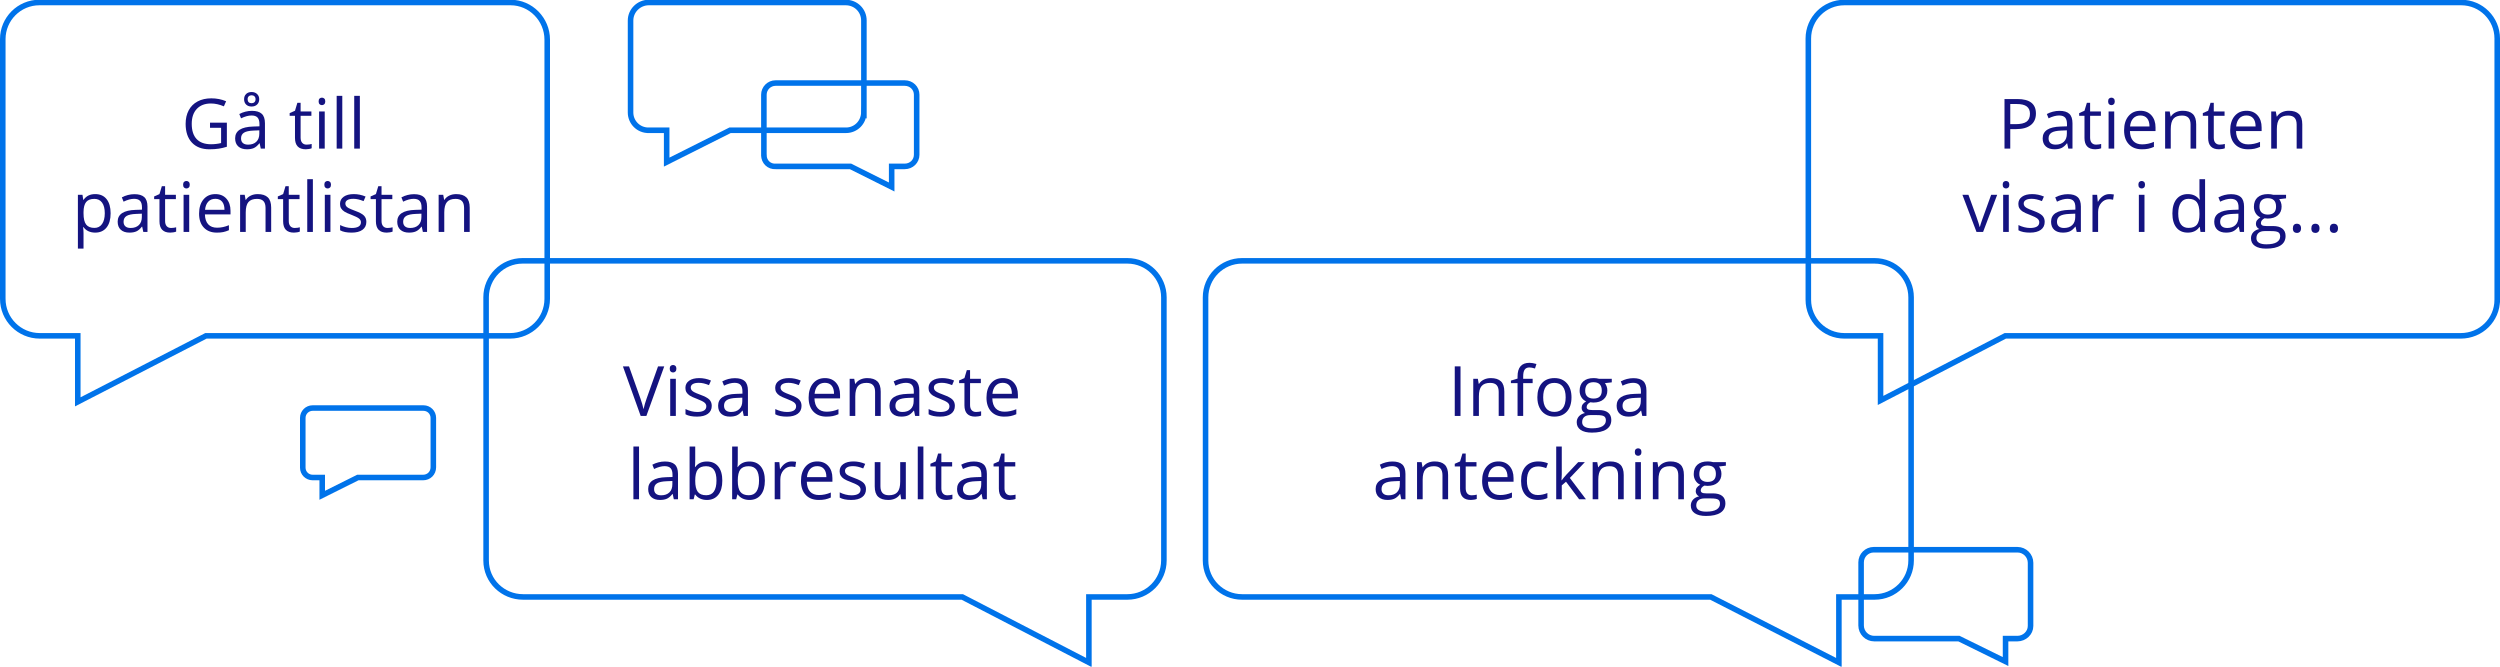 <?xml version="1.0" encoding="UTF-8"?>
<svg xmlns="http://www.w3.org/2000/svg" width="900" height="240" viewBox="0 0 900 240">
  <g isolation="isolate">
    <g id="a">
      <path d="M197,107.585c0,7.416-6.084,13.315-13.351,13.315H74.137l-46.137,23.764v-23.764H14.315c-7.354,0-13.315-5.962-13.315-13.315V14.083h0C1,6.815,6.913,.9,14.179,.9H183.821c7.265,0,13.179,6.084,13.179,13.352V107.585q0,.113,0,0Z" fill="none" mix-blend-mode="multiply" stroke="#0073ea" stroke-width="2"/>
      <path d="M175,201.754V107.008c0-7.226,5.89-13.108,13.126-13.108h217.728c7.26,0,13.146,5.886,13.146,13.146v94.708c0,7.26-5.886,13.146-13.146,13.146h-13.854v23.596l-45.587-23.596H188.289c-7.233,0-13.289-5.73-13.289-13.146,0,.169,0,0,0,0Z" fill="none" mix-blend-mode="multiply" stroke="#0073ea" stroke-width="2"/>
      <path d="M434,201.754V107.046c0-7.26,5.886-13.146,13.146-13.146h227.708c7.26,0,13.146,5.886,13.146,13.146v94.708c0,7.26-5.886,13.146-13.146,13.146h-12.854v23.596l-46.107-23.596h-168.747c-7.26,0-13.146-5.886-13.146-13.146Z" fill="none" mix-blend-mode="multiply" stroke="#0073ea" stroke-width="2"/>
      <path d="M898.999,107.922s0,.169,0,0c0,7.248-5.886,12.978-13.118,12.978h-163.977l-44.905,23.258v-23.258h-13.022c-7.168,0-12.978-5.811-12.978-12.978V13.878c0-7.168,5.811-12.978,12.978-12.978h222.045c7.168,0,12.978,5.811,12.978,12.978V107.922h-.001Z" fill="none" stroke="#0073ea" stroke-width="2"/>
      <path d="M311,40.327V7.374c0-3.578-2.856-6.474-6.552-6.474h-70.896c-3.528,0-6.552,2.896-6.552,6.474h0V40.495c0,3.537,2.867,6.404,6.404,6.404,0,0-.505,0-.335,0h6.931v11.461l22.821-11.461h41.755c3.55,0,6.424-2.865,6.424-6.573h0Z" fill="none" stroke="#0073ea" stroke-width="2"/>
      <path d="M275,55.855v-21.742c0-2.327,1.886-4.213,4.213-4.213h46.49c2.406,0,4.297,1.844,4.297,4.19h0v21.62c0,2.346-1.891,4.19-4.297,4.19h-4.703v7.416l-14.822-7.416h-26.919c-2.385,.169-4.259-1.685-4.259-4.045Z" fill="none" stroke="#0073ea" stroke-width="2"/>
      <path d="M670,225.181v-22.73c0-2.513,2.037-4.551,4.551-4.551h51.73c2.595,0,4.719,2.124,4.719,4.719v22.734c0,2.526-2.203,4.547-4.744,4.547h-4.256v8.258l-16.774-8.258h-30.507c-2.595,0-4.719-2.124-4.719-4.719Z" fill="none" stroke="#0073ea" stroke-width="2"/>
      <path d="M156,168.192v-17.753c0-1.955-1.585-3.539-3.539-3.539h-39.921c-1.947,0-3.539,1.593-3.539,3.539v17.921c0,1.955,1.585,3.539,3.539,3.539h3.461v6.404l12.833-6.404h23.5c2,0,3.667-1.517,3.667-3.708,0,.169,0,0,0,0h0Z" fill="none" stroke="#0073ea" stroke-width="2"/>
      <g id="SE_text" data-name="SE text">
        <g>
          <path d="M75.605,44.149h6.067v8.679c-.944,.301-1.904,.529-2.881,.684s-2.108,.232-3.394,.232c-2.702,0-4.806-.804-6.311-2.411-1.506-1.607-2.258-3.859-2.258-6.756,0-1.855,.373-3.481,1.117-4.876,.745-1.396,1.817-2.462,3.217-3.198,1.399-.737,3.04-1.105,4.919-1.105,1.904,0,3.678,.35,5.322,1.05l-.806,1.831c-1.611-.684-3.162-1.025-4.651-1.025-2.173,0-3.87,.647-5.09,1.941s-1.831,3.088-1.831,5.383c0,2.409,.588,4.236,1.764,5.481,1.176,1.245,2.903,1.868,5.182,1.868,1.237,0,2.445-.142,3.625-.427v-5.493h-3.992v-1.855Z" fill="#141380"/>
          <path d="M93.879,53.5l-.403-1.904h-.098c-.667,.838-1.333,1.406-1.996,1.703-.664,.297-1.492,.445-2.484,.445-1.327,0-2.366-.342-3.119-1.025-.752-.684-1.129-1.656-1.129-2.917,0-2.702,2.161-4.118,6.482-4.248l2.271-.073v-.83c0-1.05-.226-1.825-.677-2.326-.452-.5-1.174-.75-2.167-.75-1.115,0-2.376,.342-3.784,1.025l-.623-1.55c.659-.358,1.381-.639,2.167-.842,.786-.203,1.573-.305,2.362-.305,1.595,0,2.777,.354,3.546,1.062,.77,.708,1.154,1.843,1.154,3.406v9.131h-1.501Zm-4.578-1.428c1.261,0,2.252-.346,2.972-1.038,.721-.691,1.081-1.66,1.081-2.905v-1.208l-2.026,.085c-1.611,.057-2.773,.307-3.485,.751-.712,.443-1.068,1.133-1.068,2.069,0,.732,.222,1.29,.665,1.672,.444,.383,1.064,.574,1.862,.574Zm4.016-16.37c0,.798-.25,1.438-.751,1.923-.5,.484-1.166,.726-1.996,.726-.822,0-1.477-.238-1.965-.714-.488-.476-.732-1.112-.732-1.91s.246-1.43,.738-1.898c.493-.468,1.146-.702,1.959-.702,.822,0,1.485,.242,1.99,.726,.504,.484,.757,1.101,.757,1.85Zm-1.318,.024c0-.456-.134-.808-.403-1.056-.269-.249-.61-.373-1.025-.373s-.757,.124-1.025,.373c-.269,.248-.403,.6-.403,1.056s.122,.808,.366,1.056c.244,.249,.598,.373,1.062,.373,.423,0,.767-.124,1.032-.373,.264-.248,.396-.6,.396-1.056Z" fill="#141380"/>
          <path d="M110.371,52.071c.358,0,.704-.026,1.038-.08,.333-.053,.598-.107,.793-.165v1.55c-.22,.106-.543,.193-.971,.263-.427,.069-.812,.104-1.153,.104-2.588,0-3.882-1.363-3.882-4.089v-7.959h-1.917v-.977l1.917-.842,.854-2.856h1.172v3.101h3.882v1.575h-3.882v7.874c0,.806,.191,1.424,.574,1.855,.382,.432,.907,.647,1.575,.647Z" fill="#141380"/>
          <path d="M114.705,36.495c0-.464,.114-.804,.342-1.019,.228-.216,.513-.324,.854-.324,.325,0,.606,.11,.842,.33,.236,.22,.354,.558,.354,1.013s-.118,.795-.354,1.019c-.236,.224-.517,.336-.842,.336-.342,0-.627-.112-.854-.336-.228-.224-.342-.563-.342-1.019Zm2.197,17.004h-2.026v-13.379h2.026v13.379Z" fill="#141380"/>
          <path d="M123.225,53.5h-2.026v-18.994h2.026v18.994Z" fill="#141380"/>
          <path d="M129.548,53.5h-2.026v-18.994h2.026v18.994Z" fill="#141380"/>
          <path d="M34.267,83.744c-.871,0-1.666-.161-2.387-.482-.72-.321-1.324-.815-1.812-1.482h-.146c.098,.781,.146,1.521,.146,2.221v5.506h-2.026v-19.385h1.648l.281,1.831h.098c.521-.732,1.127-1.261,1.819-1.587,.691-.325,1.485-.488,2.38-.488,1.774,0,3.144,.606,4.107,1.819,.965,1.213,1.447,2.914,1.447,5.103s-.49,3.904-1.471,5.12c-.98,1.217-2.342,1.825-4.083,1.825Zm-.293-12.146c-1.367,0-2.356,.378-2.966,1.135s-.924,1.961-.94,3.613v.452c0,1.879,.313,3.225,.94,4.034,.626,.81,1.631,1.214,3.015,1.214,1.155,0,2.061-.468,2.716-1.403,.655-.936,.983-2.226,.983-3.87,0-1.668-.328-2.947-.983-3.839-.655-.891-1.577-1.336-2.765-1.336Z" fill="#141380"/>
          <path d="M51.588,83.5l-.403-1.904h-.098c-.667,.838-1.333,1.406-1.996,1.703-.664,.297-1.492,.445-2.484,.445-1.327,0-2.366-.342-3.119-1.025-.752-.684-1.129-1.656-1.129-2.918,0-2.701,2.161-4.117,6.482-4.248l2.271-.072v-.83c0-1.051-.226-1.825-.677-2.326-.452-.5-1.174-.75-2.167-.75-1.115,0-2.376,.342-3.784,1.025l-.623-1.55c.659-.358,1.381-.639,2.167-.842,.786-.203,1.573-.305,2.362-.305,1.595,0,2.777,.354,3.546,1.062,.77,.708,1.154,1.843,1.154,3.406v9.131h-1.501Zm-4.578-1.428c1.261,0,2.252-.347,2.972-1.038,.721-.691,1.081-1.66,1.081-2.905v-1.209l-2.026,.086c-1.611,.057-2.773,.308-3.485,.751-.712,.443-1.068,1.133-1.068,2.069,0,.732,.222,1.289,.665,1.672,.444,.383,1.064,.574,1.862,.574Z" fill="#141380"/>
          <path d="M61.586,82.072c.358,0,.704-.026,1.038-.08,.333-.053,.598-.107,.793-.164v1.55c-.22,.105-.543,.193-.971,.263-.427,.068-.812,.104-1.153,.104-2.588,0-3.882-1.363-3.882-4.09v-7.958h-1.917v-.977l1.917-.842,.854-2.856h1.172v3.101h3.882v1.575h-3.882v7.874c0,.806,.191,1.424,.574,1.855,.382,.432,.907,.647,1.575,.647Z" fill="#141380"/>
          <path d="M65.919,66.495c0-.464,.114-.804,.342-1.019,.228-.216,.513-.324,.854-.324,.325,0,.606,.11,.842,.33,.236,.22,.354,.558,.354,1.013s-.118,.795-.354,1.019c-.236,.224-.517,.336-.842,.336-.342,0-.627-.112-.854-.336-.228-.224-.342-.563-.342-1.019Zm2.197,17.004h-2.026v-13.379h2.026v13.379Z" fill="#141380"/>
          <path d="M78.065,83.744c-1.978,0-3.538-.603-4.681-1.807-1.144-1.204-1.715-2.877-1.715-5.018,0-2.156,.531-3.869,1.593-5.139,1.062-1.27,2.488-1.904,4.278-1.904,1.676,0,3.003,.551,3.979,1.654,.977,1.103,1.465,2.557,1.465,4.363v1.282h-9.216c.041,1.57,.438,2.763,1.19,3.577,.753,.813,1.813,1.221,3.18,1.221,1.44,0,2.864-.302,4.272-.904v1.807c-.716,.31-1.394,.531-2.033,.666-.639,.134-1.41,.201-2.313,.201Zm-.549-12.17c-1.074,0-1.931,.35-2.569,1.05-.639,.7-1.016,1.668-1.129,2.906h6.995c0-1.277-.285-2.257-.854-2.937-.57-.679-1.384-1.019-2.441-1.019Z" fill="#141380"/>
          <path d="M95.595,83.5v-8.654c0-1.091-.249-1.905-.745-2.442-.497-.537-1.274-.806-2.332-.806-1.4,0-2.425,.378-3.076,1.135-.651,.757-.977,2.006-.977,3.747v7.02h-2.026v-13.379h1.648l.33,1.831h.098c.415-.659,.997-1.17,1.746-1.532,.749-.362,1.583-.543,2.502-.543,1.611,0,2.824,.389,3.638,1.166,.813,.777,1.221,2.02,1.221,3.729v8.729h-2.026Z" fill="#141380"/>
          <path d="M106.105,82.072c.358,0,.704-.026,1.038-.08,.333-.053,.598-.107,.793-.164v1.55c-.22,.105-.543,.193-.971,.263-.427,.068-.812,.104-1.153,.104-2.588,0-3.882-1.363-3.882-4.09v-7.958h-1.917v-.977l1.917-.842,.854-2.856h1.172v3.101h3.882v1.575h-3.882v7.874c0,.806,.191,1.424,.574,1.855,.382,.432,.907,.647,1.575,.647Z" fill="#141380"/>
          <path d="M112.636,83.5h-2.026v-18.994h2.026v18.994Z" fill="#141380"/>
          <path d="M116.762,66.495c0-.464,.114-.804,.342-1.019,.228-.216,.513-.324,.854-.324,.325,0,.606,.11,.842,.33,.236,.22,.354,.558,.354,1.013s-.118,.795-.354,1.019c-.236,.224-.517,.336-.842,.336-.342,0-.627-.112-.854-.336-.228-.224-.342-.563-.342-1.019Zm2.197,17.004h-2.026v-13.379h2.026v13.379Z" fill="#141380"/>
          <path d="M131.886,79.849c0,1.246-.464,2.206-1.392,2.881-.928,.676-2.23,1.014-3.906,1.014-1.774,0-3.158-.281-4.15-.842v-1.881c.643,.326,1.333,.582,2.069,.77,.737,.188,1.447,.281,2.13,.281,1.058,0,1.872-.169,2.441-.507,.569-.338,.854-.853,.854-1.544,0-.521-.226-.967-.677-1.337-.452-.37-1.333-.808-2.643-1.312-1.245-.464-2.13-.868-2.655-1.215-.525-.346-.916-.738-1.172-1.178-.257-.439-.385-.964-.385-1.575,0-1.09,.443-1.951,1.331-2.582,.887-.631,2.104-.946,3.65-.946,1.44,0,2.848,.293,4.224,.879l-.72,1.648c-1.343-.553-2.56-.83-3.65-.83-.96,0-1.685,.151-2.173,.452-.488,.301-.732,.716-.732,1.245,0,.358,.092,.663,.274,.915,.184,.253,.478,.493,.885,.721,.407,.228,1.188,.558,2.344,.988,1.587,.578,2.659,1.16,3.216,1.746,.558,.586,.836,1.322,.836,2.209Z" fill="#141380"/>
          <path d="M139.503,82.072c.358,0,.704-.026,1.038-.08,.333-.053,.598-.107,.793-.164v1.55c-.22,.105-.543,.193-.971,.263-.427,.068-.812,.104-1.153,.104-2.588,0-3.882-1.363-3.882-4.09v-7.958h-1.917v-.977l1.917-.842,.854-2.856h1.172v3.101h3.882v1.575h-3.882v7.874c0,.806,.191,1.424,.574,1.855,.382,.432,.907,.647,1.575,.647Z" fill="#141380"/>
          <path d="M152.235,83.5l-.403-1.904h-.098c-.667,.838-1.333,1.406-1.996,1.703-.664,.297-1.492,.445-2.484,.445-1.327,0-2.366-.342-3.119-1.025-.752-.684-1.129-1.656-1.129-2.918,0-2.701,2.161-4.117,6.482-4.248l2.271-.072v-.83c0-1.051-.226-1.825-.677-2.326-.452-.5-1.174-.75-2.167-.75-1.115,0-2.376,.342-3.784,1.025l-.623-1.55c.659-.358,1.381-.639,2.167-.842,.786-.203,1.573-.305,2.362-.305,1.595,0,2.777,.354,3.546,1.062,.77,.708,1.154,1.843,1.154,3.406v9.131h-1.501Zm-4.578-1.428c1.261,0,2.252-.347,2.972-1.038,.721-.691,1.081-1.66,1.081-2.905v-1.209l-2.026,.086c-1.611,.057-2.773,.308-3.485,.751-.712,.443-1.068,1.133-1.068,2.069,0,.732,.222,1.289,.665,1.672,.444,.383,1.064,.574,1.862,.574Z" fill="#141380"/>
          <path d="M167.067,83.5v-8.654c0-1.091-.249-1.905-.745-2.442-.497-.537-1.274-.806-2.332-.806-1.4,0-2.425,.378-3.076,1.135-.651,.757-.977,2.006-.977,3.747v7.02h-2.026v-13.379h1.648l.33,1.831h.098c.415-.659,.997-1.17,1.746-1.532,.749-.362,1.583-.543,2.502-.543,1.611,0,2.824,.389,3.638,1.166,.813,.777,1.221,2.02,1.221,3.729v8.729h-2.026Z" fill="#141380"/>
        </g>
        <g>
          <path d="M236.894,131.893h2.234l-6.433,17.847h-2.051l-6.396-17.847h2.197l4.102,11.548c.472,1.327,.846,2.617,1.123,3.87,.293-1.318,.675-2.633,1.147-3.943l4.077-11.475Z" fill="#141380"/>
          <path d="M241.105,132.735c0-.464,.114-.804,.342-1.02,.228-.216,.513-.323,.854-.323,.325,0,.606,.109,.842,.329,.236,.22,.354,.558,.354,1.014s-.118,.795-.354,1.019c-.236,.225-.517,.336-.842,.336-.342,0-.627-.111-.854-.336-.228-.224-.342-.562-.342-1.019Zm2.197,17.004h-2.026v-13.379h2.026v13.379Z" fill="#141380"/>
          <path d="M256.23,146.09c0,1.245-.464,2.205-1.392,2.881s-2.23,1.013-3.906,1.013c-1.774,0-3.158-.28-4.15-.842v-1.88c.643,.325,1.333,.582,2.069,.769,.737,.188,1.447,.281,2.13,.281,1.058,0,1.872-.169,2.441-.507,.569-.338,.854-.853,.854-1.544,0-.521-.226-.967-.677-1.337-.452-.37-1.333-.808-2.643-1.312-1.245-.464-2.13-.868-2.655-1.215-.525-.346-.916-.738-1.172-1.178-.257-.439-.385-.964-.385-1.574,0-1.091,.443-1.951,1.331-2.582,.887-.631,2.104-.946,3.65-.946,1.44,0,2.848,.293,4.224,.879l-.72,1.648c-1.343-.554-2.56-.83-3.65-.83-.96,0-1.685,.15-2.173,.451-.488,.302-.732,.717-.732,1.245,0,.358,.092,.664,.274,.916,.184,.252,.478,.492,.885,.72,.407,.229,1.188,.558,2.344,.989,1.587,.578,2.659,1.159,3.216,1.745,.558,.586,.836,1.323,.836,2.21Z" fill="#141380"/>
          <path d="M267.753,149.739l-.403-1.904h-.098c-.667,.839-1.333,1.406-1.996,1.703-.664,.297-1.492,.445-2.484,.445-1.327,0-2.366-.342-3.119-1.025-.752-.684-1.129-1.655-1.129-2.917,0-2.702,2.161-4.118,6.482-4.248l2.271-.073v-.83c0-1.05-.226-1.825-.677-2.326-.452-.5-1.174-.75-2.167-.75-1.115,0-2.376,.342-3.784,1.025l-.623-1.551c.659-.357,1.381-.639,2.167-.842,.786-.203,1.573-.306,2.362-.306,1.595,0,2.777,.354,3.546,1.062,.77,.708,1.154,1.843,1.154,3.405v9.131h-1.501Zm-4.578-1.428c1.261,0,2.252-.346,2.972-1.038,.721-.691,1.081-1.66,1.081-2.905v-1.208l-2.026,.085c-1.611,.058-2.773,.308-3.485,.751-.712,.443-1.068,1.134-1.068,2.069,0,.732,.222,1.29,.665,1.672,.444,.383,1.064,.574,1.862,.574Z" fill="#141380"/>
          <path d="M288.554,146.09c0,1.245-.464,2.205-1.392,2.881s-2.23,1.013-3.906,1.013c-1.774,0-3.158-.28-4.15-.842v-1.88c.643,.325,1.333,.582,2.069,.769,.737,.188,1.447,.281,2.13,.281,1.058,0,1.872-.169,2.441-.507,.569-.338,.854-.853,.854-1.544,0-.521-.226-.967-.677-1.337-.452-.37-1.333-.808-2.643-1.312-1.245-.464-2.13-.868-2.655-1.215-.525-.346-.916-.738-1.172-1.178-.257-.439-.385-.964-.385-1.574,0-1.091,.443-1.951,1.331-2.582,.887-.631,2.104-.946,3.65-.946,1.44,0,2.848,.293,4.224,.879l-.72,1.648c-1.343-.554-2.56-.83-3.65-.83-.96,0-1.685,.15-2.173,.451-.488,.302-.732,.717-.732,1.245,0,.358,.092,.664,.274,.916,.184,.252,.478,.492,.885,.72,.407,.229,1.188,.558,2.344,.989,1.587,.578,2.659,1.159,3.216,1.745,.558,.586,.836,1.323,.836,2.21Z" fill="#141380"/>
          <path d="M297.502,149.983c-1.978,0-3.538-.602-4.681-1.807-1.144-1.204-1.715-2.876-1.715-5.017,0-2.156,.531-3.87,1.593-5.14,1.062-1.27,2.488-1.904,4.278-1.904,1.676,0,3.003,.552,3.979,1.654s1.465,2.558,1.465,4.364v1.281h-9.216c.041,1.571,.438,2.764,1.19,3.577,.753,.813,1.813,1.221,3.18,1.221,1.44,0,2.864-.301,4.272-.903v1.807c-.716,.31-1.394,.53-2.033,.665-.639,.134-1.41,.201-2.313,.201Zm-.549-12.17c-1.074,0-1.931,.35-2.569,1.05-.639,.7-1.016,1.668-1.129,2.905h6.995c0-1.277-.285-2.257-.854-2.937-.57-.679-1.384-1.019-2.441-1.019Z" fill="#141380"/>
          <path d="M315.031,149.739v-8.654c0-1.091-.249-1.904-.745-2.441-.497-.537-1.274-.806-2.332-.806-1.4,0-2.425,.378-3.076,1.135-.651,.757-.977,2.007-.977,3.748v7.019h-2.026v-13.379h1.648l.33,1.831h.098c.415-.659,.997-1.17,1.746-1.532,.749-.361,1.583-.543,2.502-.543,1.611,0,2.824,.389,3.638,1.166,.813,.777,1.221,2.021,1.221,3.729v8.728h-2.026Z" fill="#141380"/>
          <path d="M329.448,149.739l-.403-1.904h-.098c-.667,.839-1.333,1.406-1.996,1.703-.664,.297-1.492,.445-2.484,.445-1.327,0-2.366-.342-3.119-1.025-.752-.684-1.129-1.655-1.129-2.917,0-2.702,2.161-4.118,6.482-4.248l2.271-.073v-.83c0-1.05-.226-1.825-.677-2.326-.452-.5-1.174-.75-2.167-.75-1.115,0-2.376,.342-3.784,1.025l-.623-1.551c.659-.357,1.381-.639,2.167-.842,.786-.203,1.573-.306,2.362-.306,1.595,0,2.777,.354,3.546,1.062,.77,.708,1.154,1.843,1.154,3.405v9.131h-1.501Zm-4.578-1.428c1.261,0,2.252-.346,2.972-1.038,.721-.691,1.081-1.66,1.081-2.905v-1.208l-2.026,.085c-1.611,.058-2.773,.308-3.485,.751-.712,.443-1.068,1.134-1.068,2.069,0,.732,.222,1.29,.665,1.672,.444,.383,1.064,.574,1.862,.574Z" fill="#141380"/>
          <path d="M343.754,146.09c0,1.245-.464,2.205-1.392,2.881s-2.23,1.013-3.906,1.013c-1.774,0-3.158-.28-4.15-.842v-1.88c.643,.325,1.333,.582,2.069,.769,.737,.188,1.447,.281,2.13,.281,1.058,0,1.872-.169,2.441-.507,.569-.338,.854-.853,.854-1.544,0-.521-.226-.967-.677-1.337-.452-.37-1.333-.808-2.643-1.312-1.245-.464-2.13-.868-2.655-1.215-.525-.346-.916-.738-1.172-1.178-.257-.439-.385-.964-.385-1.574,0-1.091,.443-1.951,1.331-2.582,.887-.631,2.104-.946,3.65-.946,1.44,0,2.848,.293,4.224,.879l-.72,1.648c-1.343-.554-2.56-.83-3.65-.83-.96,0-1.685,.15-2.173,.451-.488,.302-.732,.717-.732,1.245,0,.358,.092,.664,.274,.916,.184,.252,.478,.492,.885,.72,.407,.229,1.188,.558,2.344,.989,1.587,.578,2.659,1.159,3.216,1.745,.558,.586,.836,1.323,.836,2.21Z" fill="#141380"/>
          <path d="M351.372,148.312c.358,0,.704-.026,1.038-.08,.333-.053,.598-.107,.793-.164v1.55c-.22,.106-.543,.193-.971,.263-.427,.069-.812,.104-1.153,.104-2.588,0-3.882-1.362-3.882-4.089v-7.959h-1.917v-.977l1.917-.843,.854-2.856h1.172v3.101h3.882v1.575h-3.882v7.873c0,.806,.191,1.425,.574,1.855,.382,.432,.907,.647,1.575,.647Z" fill="#141380"/>
          <path d="M361.528,149.983c-1.978,0-3.538-.602-4.681-1.807-1.144-1.204-1.715-2.876-1.715-5.017,0-2.156,.531-3.87,1.593-5.14,1.062-1.27,2.488-1.904,4.278-1.904,1.678,0,3.004,.552,3.98,1.654s1.465,2.558,1.465,4.364v1.281h-9.217c.041,1.571,.438,2.764,1.19,3.577,.753,.813,1.812,1.221,3.179,1.221,1.441,0,2.865-.301,4.273-.903v1.807c-.717,.31-1.395,.53-2.033,.665-.639,.134-1.41,.201-2.312,.201Zm-.549-12.17c-1.074,0-1.931,.35-2.57,1.05-.639,.7-1.016,1.668-1.129,2.905h6.994c0-1.277-.285-2.257-.854-2.937-.57-.679-1.385-1.019-2.441-1.019Z" fill="#141380"/>
          <path d="M230.052,179.739h-2.026v-18.994h2.026v18.994Z" fill="#141380"/>
          <path d="M242.576,179.739l-.403-1.904h-.098c-.667,.838-1.333,1.406-1.996,1.703-.664,.297-1.492,.445-2.484,.445-1.327,0-2.366-.342-3.119-1.025-.752-.684-1.129-1.656-1.129-2.918,0-2.701,2.161-4.117,6.482-4.248l2.271-.072v-.83c0-1.051-.226-1.825-.677-2.326-.452-.5-1.174-.75-2.167-.75-1.115,0-2.376,.342-3.784,1.025l-.623-1.551c.659-.357,1.381-.639,2.167-.842,.786-.203,1.573-.306,2.362-.306,1.595,0,2.777,.354,3.546,1.062,.77,.708,1.154,1.843,1.154,3.405v9.131h-1.501Zm-4.578-1.428c1.261,0,2.252-.347,2.972-1.038,.721-.691,1.081-1.66,1.081-2.905v-1.209l-2.026,.086c-1.611,.057-2.773,.308-3.485,.751-.712,.443-1.068,1.133-1.068,2.069,0,.732,.222,1.289,.665,1.672,.444,.383,1.064,.574,1.862,.574Z" fill="#141380"/>
          <path d="M254.478,166.141c1.758,0,3.123,.601,4.096,1.801,.972,1.2,1.458,2.899,1.458,5.097s-.49,3.904-1.471,5.12c-.98,1.217-2.342,1.825-4.083,1.825-.871,0-1.666-.161-2.387-.482-.72-.321-1.324-.815-1.812-1.482h-.146l-.427,1.721h-1.453v-18.994h2.026v4.614c0,1.034-.033,1.962-.098,2.783h.098c.944-1.334,2.344-2.002,4.199-2.002Zm-.293,1.697c-1.384,0-2.38,.396-2.991,1.189-.61,.794-.916,2.13-.916,4.011s.313,3.225,.94,4.034c.626,.81,1.631,1.214,3.015,1.214,1.245,0,2.173-.453,2.783-1.36s.916-2.212,.916-3.913c0-1.741-.305-3.039-.916-3.894s-1.555-1.281-2.832-1.281Z" fill="#141380"/>
          <path d="M269.798,166.141c1.758,0,3.123,.601,4.096,1.801,.972,1.2,1.458,2.899,1.458,5.097s-.49,3.904-1.471,5.12c-.98,1.217-2.342,1.825-4.083,1.825-.871,0-1.666-.161-2.387-.482-.72-.321-1.324-.815-1.812-1.482h-.146l-.427,1.721h-1.453v-18.994h2.026v4.614c0,1.034-.033,1.962-.098,2.783h.098c.944-1.334,2.344-2.002,4.199-2.002Zm-.293,1.697c-1.384,0-2.38,.396-2.991,1.189-.61,.794-.916,2.13-.916,4.011s.313,3.225,.94,4.034c.626,.81,1.631,1.214,3.015,1.214,1.245,0,2.173-.453,2.783-1.36s.916-2.212,.916-3.913c0-1.741-.305-3.039-.916-3.894s-1.555-1.281-2.832-1.281Z" fill="#141380"/>
          <path d="M284.996,166.116c.594,0,1.127,.049,1.599,.146l-.281,1.88c-.554-.122-1.042-.183-1.465-.183-1.083,0-2.008,.439-2.777,1.318-.769,.879-1.153,1.973-1.153,3.283v7.178h-2.026v-13.379h1.672l.232,2.479h.098c.496-.871,1.094-1.542,1.794-2.015,.7-.472,1.469-.708,2.307-.708Z" fill="#141380"/>
          <path d="M294.749,179.983c-1.978,0-3.538-.603-4.681-1.807-1.144-1.204-1.715-2.877-1.715-5.018,0-2.156,.531-3.869,1.593-5.139,1.062-1.27,2.488-1.904,4.278-1.904,1.676,0,3.003,.552,3.979,1.654s1.465,2.557,1.465,4.363v1.282h-9.216c.041,1.57,.438,2.763,1.19,3.577,.753,.813,1.813,1.221,3.18,1.221,1.44,0,2.864-.302,4.272-.904v1.807c-.716,.31-1.394,.531-2.033,.666-.639,.134-1.41,.201-2.313,.201Zm-.549-12.17c-1.074,0-1.931,.35-2.569,1.05-.639,.7-1.016,1.668-1.129,2.905h6.995c0-1.277-.285-2.257-.854-2.937-.57-.679-1.384-1.019-2.441-1.019Z" fill="#141380"/>
          <path d="M311.753,176.089c0,1.246-.464,2.206-1.392,2.881-.928,.676-2.23,1.014-3.906,1.014-1.774,0-3.158-.281-4.15-.842v-1.881c.643,.326,1.333,.582,2.069,.77,.737,.188,1.447,.281,2.13,.281,1.058,0,1.872-.169,2.441-.507,.569-.338,.854-.853,.854-1.544,0-.521-.226-.967-.677-1.337-.452-.37-1.333-.808-2.643-1.312-1.245-.464-2.13-.868-2.655-1.215-.525-.346-.916-.738-1.172-1.178-.257-.439-.385-.964-.385-1.574,0-1.091,.443-1.951,1.331-2.582,.887-.631,2.104-.946,3.65-.946,1.44,0,2.848,.293,4.224,.879l-.72,1.648c-1.343-.554-2.56-.83-3.65-.83-.96,0-1.685,.15-2.173,.451-.488,.302-.732,.717-.732,1.245,0,.358,.092,.663,.274,.915,.184,.253,.478,.493,.885,.721,.407,.228,1.188,.558,2.344,.988,1.587,.578,2.659,1.16,3.216,1.746,.558,.586,.836,1.322,.836,2.209Z" fill="#141380"/>
          <path d="M316.954,166.36v8.68c0,1.09,.248,1.904,.745,2.441,.496,.537,1.273,.805,2.332,.805,1.399,0,2.423-.382,3.07-1.146,.646-.766,.97-2.015,.97-3.748v-7.031h2.026v13.379h-1.672l-.293-1.795h-.11c-.415,.66-.991,1.164-1.727,1.514-.737,.351-1.577,.525-2.521,.525-1.628,0-2.846-.387-3.656-1.16-.81-.772-1.215-2.01-1.215-3.711v-8.752h2.051Z" fill="#141380"/>
          <path d="M332.42,179.739h-2.026v-18.994h2.026v18.994Z" fill="#141380"/>
          <path d="M341.038,178.312c.358,0,.704-.026,1.038-.08,.333-.053,.598-.107,.793-.164v1.55c-.22,.105-.543,.193-.971,.263-.427,.068-.812,.104-1.153,.104-2.588,0-3.882-1.363-3.882-4.09v-7.958h-1.917v-.977l1.917-.843,.854-2.856h1.172v3.101h3.882v1.575h-3.882v7.873c0,.806,.191,1.424,.574,1.855,.382,.432,.907,.647,1.575,.647Z" fill="#141380"/>
          <path d="M353.77,179.739l-.403-1.904h-.098c-.667,.838-1.333,1.406-1.996,1.703-.664,.297-1.492,.445-2.484,.445-1.327,0-2.366-.342-3.119-1.025-.752-.684-1.129-1.656-1.129-2.918,0-2.701,2.161-4.117,6.482-4.248l2.271-.072v-.83c0-1.051-.226-1.825-.677-2.326-.452-.5-1.174-.75-2.167-.75-1.115,0-2.376,.342-3.784,1.025l-.623-1.551c.659-.357,1.381-.639,2.167-.842,.786-.203,1.573-.306,2.362-.306,1.595,0,2.777,.354,3.546,1.062,.77,.708,1.154,1.843,1.154,3.405v9.131h-1.501Zm-4.578-1.428c1.261,0,2.252-.347,2.972-1.038,.721-.691,1.081-1.66,1.081-2.905v-1.209l-2.026,.086c-1.611,.057-2.773,.308-3.485,.751-.712,.443-1.068,1.133-1.068,2.069,0,.732,.222,1.289,.665,1.672,.444,.383,1.064,.574,1.862,.574Z" fill="#141380"/>
          <path d="M363.768,178.312c.357,0,.703-.026,1.037-.08,.334-.053,.598-.107,.793-.164v1.55c-.219,.105-.543,.193-.971,.263-.426,.068-.811,.104-1.152,.104-2.588,0-3.883-1.363-3.883-4.09v-7.958h-1.916v-.977l1.916-.843,.855-2.856h1.172v3.101h3.881v1.575h-3.881v7.873c0,.806,.191,1.424,.572,1.855,.383,.432,.908,.647,1.576,.647Z" fill="#141380"/>
        </g>
        <g>
          <path d="M523.711,149.739v-17.847h2.075v17.847h-2.075Z" fill="#141380"/>
          <path d="M539.531,149.739v-8.654c0-1.091-.249-1.904-.745-2.441s-1.273-.806-2.331-.806c-1.4,0-2.426,.378-3.076,1.135-.651,.757-.977,2.007-.977,3.748v7.019h-2.026v-13.379h1.647l.33,1.831h.098c.415-.659,.996-1.17,1.745-1.532,.749-.361,1.583-.543,2.503-.543,1.611,0,2.823,.389,3.638,1.166,.813,.777,1.221,2.021,1.221,3.729v8.728h-2.026Z" fill="#141380"/>
          <path d="M551.75,137.936h-3.405v11.804h-2.026v-11.804h-2.393v-.916l2.393-.732v-.744c0-3.288,1.436-4.932,4.309-4.932,.708,0,1.538,.143,2.49,.427l-.524,1.624c-.781-.252-1.449-.379-2.002-.379-.766,0-1.331,.255-1.697,.763-.366,.509-.549,1.325-.549,2.448v.866h3.405v1.575Z" fill="#141380"/>
          <path d="M565.739,143.038c0,2.181-.549,3.884-1.647,5.108s-2.617,1.837-4.554,1.837c-1.196,0-2.258-.28-3.186-.842s-1.645-1.367-2.148-2.417c-.505-1.05-.757-2.278-.757-3.687,0-2.181,.545-3.88,1.636-5.097,1.09-1.217,2.604-1.825,4.541-1.825,1.871,0,3.358,.623,4.461,1.868,1.104,1.245,1.654,2.93,1.654,5.054Zm-10.192,0c0,1.709,.342,3.011,1.025,3.906s1.688,1.343,3.015,1.343,2.334-.446,3.021-1.337c.688-.892,1.031-2.195,1.031-3.912,0-1.701-.344-2.993-1.031-3.876s-1.703-1.324-3.046-1.324c-1.326,0-2.327,.436-3.003,1.306-.676,.871-1.013,2.169-1.013,3.895Z" fill="#141380"/>
          <path d="M580.241,136.36v1.282l-2.478,.293c.228,.285,.431,.657,.61,1.116,.179,.46,.269,.979,.269,1.557,0,1.311-.448,2.356-1.343,3.138-.896,.781-2.124,1.172-3.687,1.172-.399,0-.773-.032-1.123-.098-.863,.456-1.294,1.029-1.294,1.721,0,.366,.15,.637,.451,.812,.301,.176,.818,.263,1.551,.263h2.368c1.448,0,2.562,.306,3.339,.916,.776,.61,1.165,1.497,1.165,2.661,0,1.48-.594,2.61-1.782,3.387-1.188,.777-2.922,1.166-5.2,1.166-1.75,0-3.099-.325-4.046-.977-.948-.651-1.423-1.57-1.423-2.759,0-.813,.261-1.518,.781-2.111s1.253-.997,2.197-1.209c-.342-.154-.628-.395-.86-.72-.231-.325-.348-.704-.348-1.136,0-.488,.13-.915,.391-1.281,.26-.366,.671-.721,1.232-1.062-.691-.284-1.255-.769-1.69-1.452s-.653-1.465-.653-2.344c0-1.465,.439-2.595,1.318-3.388,.879-.794,2.124-1.19,3.735-1.19,.7,0,1.331,.082,1.893,.244h4.626Zm-10.669,15.625c0,.725,.306,1.273,.916,1.648,.61,.374,1.484,.562,2.624,.562,1.701,0,2.961-.255,3.778-.764,.818-.508,1.227-1.198,1.227-2.068,0-.725-.224-1.228-.671-1.508-.448-.281-1.29-.421-2.527-.421h-2.429c-.92,0-1.636,.22-2.148,.659s-.77,1.069-.77,1.892Zm1.099-11.34c0,.936,.265,1.644,.794,2.124,.528,.48,1.265,.72,2.209,.72,1.978,0,2.967-.96,2.967-2.881,0-2.01-1.001-3.015-3.003-3.015-.952,0-1.685,.256-2.197,.769s-.77,1.274-.77,2.283Z" fill="#141380"/>
          <path d="M591.216,149.739l-.403-1.904h-.098c-.667,.839-1.332,1.406-1.995,1.703-.664,.297-1.492,.445-2.484,.445-1.327,0-2.366-.342-3.119-1.025s-1.129-1.655-1.129-2.917c0-2.702,2.16-4.118,6.481-4.248l2.271-.073v-.83c0-1.05-.226-1.825-.677-2.326-.452-.5-1.175-.75-2.167-.75-1.115,0-2.377,.342-3.784,1.025l-.623-1.551c.659-.357,1.382-.639,2.167-.842s1.572-.306,2.362-.306c1.595,0,2.777,.354,3.546,1.062,.77,.708,1.153,1.843,1.153,3.405v9.131h-1.501Zm-4.578-1.428c1.262,0,2.253-.346,2.973-1.038,.721-.691,1.08-1.66,1.08-2.905v-1.208l-2.026,.085c-1.611,.058-2.772,.308-3.484,.751-.713,.443-1.068,1.134-1.068,2.069,0,.732,.222,1.29,.665,1.672,.443,.383,1.063,.574,1.861,.574Z" fill="#141380"/>
          <path d="M504.46,179.739l-.402-1.904h-.098c-.668,.838-1.333,1.406-1.996,1.703s-1.491,.445-2.484,.445c-1.326,0-2.366-.342-3.119-1.025-.752-.684-1.129-1.656-1.129-2.918,0-2.701,2.161-4.117,6.482-4.248l2.271-.072v-.83c0-1.051-.227-1.825-.678-2.326-.452-.5-1.174-.75-2.167-.75-1.115,0-2.376,.342-3.784,1.025l-.622-1.551c.659-.357,1.381-.639,2.166-.842,.786-.203,1.573-.306,2.362-.306,1.595,0,2.777,.354,3.546,1.062,.77,.708,1.154,1.843,1.154,3.405v9.131h-1.502Zm-4.577-1.428c1.261,0,2.252-.347,2.972-1.038,.721-.691,1.081-1.66,1.081-2.905v-1.209l-2.026,.086c-1.611,.057-2.773,.308-3.485,.751s-1.068,1.133-1.068,2.069c0,.732,.222,1.289,.665,1.672,.444,.383,1.064,.574,1.862,.574Z" fill="#141380"/>
          <path d="M519.292,179.739v-8.654c0-1.091-.249-1.904-.745-2.441s-1.273-.806-2.331-.806c-1.4,0-2.426,.378-3.076,1.135-.651,.757-.977,2.006-.977,3.747v7.02h-2.026v-13.379h1.647l.33,1.831h.098c.415-.659,.996-1.17,1.745-1.532,.749-.361,1.583-.543,2.503-.543,1.611,0,2.823,.389,3.638,1.166,.813,.777,1.221,2.021,1.221,3.729v8.729h-2.026Z" fill="#141380"/>
          <path d="M529.802,178.312c.358,0,.704-.026,1.038-.08,.333-.053,.598-.107,.793-.164v1.55c-.22,.105-.543,.193-.971,.263-.427,.068-.812,.104-1.153,.104-2.588,0-3.882-1.363-3.882-4.09v-7.958h-1.916v-.977l1.916-.843,.854-2.856h1.172v3.101h3.882v1.575h-3.882v7.873c0,.806,.191,1.424,.574,1.855,.382,.432,.907,.647,1.574,.647Z" fill="#141380"/>
          <path d="M539.958,179.983c-1.978,0-3.538-.603-4.681-1.807-1.144-1.204-1.716-2.877-1.716-5.018,0-2.156,.531-3.869,1.594-5.139,1.062-1.27,2.487-1.904,4.278-1.904,1.676,0,3.003,.552,3.979,1.654s1.465,2.557,1.465,4.363v1.282h-9.217c.041,1.57,.438,2.763,1.19,3.577,.753,.813,1.812,1.221,3.18,1.221,1.44,0,2.864-.302,4.272-.904v1.807c-.716,.31-1.394,.531-2.032,.666-.639,.134-1.41,.201-2.313,.201Zm-.549-12.17c-1.074,0-1.931,.35-2.569,1.05-.64,.7-1.016,1.668-1.13,2.905h6.995c0-1.277-.285-2.257-.854-2.937-.57-.679-1.384-1.019-2.441-1.019Z" fill="#141380"/>
          <path d="M553.679,179.983c-1.937,0-3.437-.596-4.498-1.788-1.062-1.192-1.593-2.879-1.593-5.06,0-2.238,.539-3.968,1.617-5.188s2.614-1.831,4.608-1.831c.643,0,1.285,.069,1.929,.208,.643,.139,1.147,.301,1.514,.488l-.623,1.721c-.447-.179-.936-.327-1.465-.445s-.997-.177-1.403-.177c-2.719,0-4.077,1.733-4.077,5.199,0,1.645,.331,2.906,.994,3.785,.664,.879,1.646,1.318,2.948,1.318,1.115,0,2.259-.24,3.431-.721v1.795c-.896,.463-2.022,.695-3.382,.695Z" fill="#141380"/>
          <path d="M562.236,172.892c.35-.497,.883-1.148,1.599-1.953l4.321-4.578h2.405l-5.42,5.701,5.798,7.678h-2.453l-4.725-6.323-1.525,1.318v5.005h-2.002v-18.994h2.002v10.07c0,.448-.033,1.14-.098,2.076h.098Z" fill="#141380"/>
          <path d="M582.512,179.739v-8.654c0-1.091-.248-1.904-.744-2.441-.497-.537-1.274-.806-2.332-.806-1.399,0-2.425,.378-3.076,1.135s-.977,2.006-.977,3.747v7.02h-2.026v-13.379h1.648l.329,1.831h.098c.415-.659,.997-1.17,1.746-1.532,.748-.361,1.582-.543,2.502-.543,1.611,0,2.824,.389,3.638,1.166s1.221,2.021,1.221,3.729v8.729h-2.026Z" fill="#141380"/>
          <path d="M588.53,162.735c0-.464,.113-.804,.342-1.02,.228-.216,.513-.323,.854-.323,.325,0,.605,.109,.842,.329s.354,.558,.354,1.014-.118,.795-.354,1.019c-.236,.225-.517,.336-.842,.336-.342,0-.627-.111-.854-.336-.229-.224-.342-.562-.342-1.019Zm2.197,17.004h-2.026v-13.379h2.026v13.379Z" fill="#141380"/>
          <path d="M604.18,179.739v-8.654c0-1.091-.249-1.904-.745-2.441s-1.273-.806-2.331-.806c-1.4,0-2.426,.378-3.076,1.135-.651,.757-.977,2.006-.977,3.747v7.02h-2.026v-13.379h1.647l.33,1.831h.098c.415-.659,.996-1.17,1.745-1.532,.749-.361,1.583-.543,2.503-.543,1.611,0,2.823,.389,3.638,1.166,.813,.777,1.221,2.021,1.221,3.729v8.729h-2.026Z" fill="#141380"/>
          <path d="M621.317,166.36v1.282l-2.478,.293c.228,.285,.432,.657,.61,1.116,.179,.46,.269,.979,.269,1.557,0,1.311-.447,2.355-1.343,3.137s-2.124,1.172-3.687,1.172c-.398,0-.773-.032-1.123-.098-.862,.456-1.294,1.03-1.294,1.722,0,.366,.15,.637,.452,.812,.301,.176,.817,.263,1.55,.263h2.368c1.448,0,2.562,.306,3.339,.915,.777,.611,1.165,1.498,1.165,2.662,0,1.48-.594,2.609-1.781,3.387-1.188,.777-2.922,1.166-5.2,1.166-1.75,0-3.099-.325-4.047-.977s-1.422-1.57-1.422-2.759c0-.813,.26-1.518,.781-2.112,.521-.594,1.253-.996,2.197-1.208-.342-.154-.629-.395-.861-.72-.231-.326-.348-.704-.348-1.136,0-.488,.13-.915,.391-1.282,.261-.365,.672-.72,1.233-1.062-.692-.285-1.256-.769-1.691-1.452-.435-.684-.652-1.465-.652-2.344,0-1.465,.439-2.595,1.318-3.388,.879-.794,2.124-1.19,3.735-1.19,.699,0,1.33,.082,1.892,.244h4.626Zm-10.668,15.625c0,.725,.305,1.273,.915,1.648,.61,.374,1.485,.561,2.625,.561,1.7,0,2.96-.254,3.777-.763,.818-.509,1.228-1.198,1.228-2.069,0-.724-.225-1.227-.672-1.507-.447-.281-1.29-.421-2.526-.421h-2.43c-.92,0-1.636,.219-2.148,.658s-.769,1.07-.769,1.893Zm1.099-11.34c0,.936,.264,1.644,.793,2.123,.529,.48,1.266,.721,2.21,.721,1.978,0,2.966-.96,2.966-2.881,0-2.01-1.001-3.015-3.003-3.015-.952,0-1.685,.256-2.197,.769s-.769,1.274-.769,2.283Z" fill="#141380"/>
        </g>
        <g>
          <path d="M732.935,40.853c0,1.807-.616,3.196-1.85,4.169-1.232,.972-2.996,1.458-5.291,1.458h-2.1v7.019h-2.075v-17.847h4.626c4.46,0,6.689,1.733,6.689,5.2Zm-9.24,3.845h1.867c1.839,0,3.17-.297,3.992-.891,.821-.594,1.232-1.546,1.232-2.856,0-1.18-.387-2.059-1.159-2.637-.773-.578-1.978-.867-3.613-.867h-2.319v7.251Z" fill="#141380"/>
          <path d="M744.593,53.5l-.403-1.904h-.098c-.667,.838-1.332,1.406-1.995,1.703-.664,.297-1.492,.445-2.484,.445-1.327,0-2.366-.342-3.119-1.025s-1.129-1.656-1.129-2.917c0-2.702,2.16-4.118,6.481-4.248l2.271-.073v-.83c0-1.05-.226-1.825-.677-2.326-.452-.5-1.175-.75-2.167-.75-1.115,0-2.377,.342-3.784,1.025l-.623-1.55c.659-.358,1.382-.639,2.167-.842,.785-.203,1.572-.305,2.362-.305,1.595,0,2.777,.354,3.546,1.062,.77,.708,1.153,1.843,1.153,3.406v9.131h-1.501Zm-4.578-1.428c1.262,0,2.253-.346,2.973-1.038,.721-.691,1.08-1.66,1.08-2.905v-1.208l-2.026,.085c-1.611,.057-2.772,.307-3.484,.751-.713,.443-1.068,1.133-1.068,2.069,0,.732,.222,1.29,.665,1.672,.443,.383,1.063,.574,1.861,.574Z" fill="#141380"/>
          <path d="M754.59,52.071c.358,0,.704-.026,1.038-.08,.333-.053,.598-.107,.793-.165v1.55c-.22,.106-.543,.193-.971,.263-.427,.069-.812,.104-1.153,.104-2.588,0-3.882-1.363-3.882-4.089v-7.959h-1.916v-.977l1.916-.842,.854-2.856h1.172v3.101h3.882v1.575h-3.882v7.874c0,.806,.191,1.424,.574,1.855,.382,.432,.907,.647,1.574,.647Z" fill="#141380"/>
          <path d="M758.924,36.495c0-.464,.113-.804,.342-1.019,.228-.216,.513-.324,.854-.324,.325,0,.605,.11,.842,.33s.354,.558,.354,1.013-.118,.795-.354,1.019c-.236,.224-.517,.336-.842,.336-.342,0-.627-.112-.854-.336-.229-.224-.342-.563-.342-1.019Zm2.197,17.004h-2.026v-13.379h2.026v13.379Z" fill="#141380"/>
          <path d="M771.069,53.744c-1.978,0-3.538-.602-4.681-1.807-1.144-1.204-1.716-2.876-1.716-5.017,0-2.156,.531-3.87,1.594-5.139,1.062-1.27,2.487-1.904,4.278-1.904,1.676,0,3.003,.551,3.979,1.654,.977,1.103,1.465,2.557,1.465,4.364v1.282h-9.217c.041,1.571,.438,2.763,1.19,3.577,.753,.814,1.812,1.221,3.18,1.221,1.44,0,2.864-.301,4.272-.903v1.807c-.716,.31-1.394,.531-2.032,.666-.639,.134-1.41,.201-2.313,.201Zm-.549-12.17c-1.074,0-1.931,.35-2.569,1.05-.64,.7-1.016,1.668-1.13,2.905h6.995c0-1.277-.285-2.256-.854-2.936-.57-.679-1.384-1.019-2.441-1.019Z" fill="#141380"/>
          <path d="M788.599,53.5v-8.655c0-1.09-.248-1.904-.744-2.441-.497-.537-1.274-.806-2.332-.806-1.399,0-2.425,.378-3.076,1.135s-.977,2.006-.977,3.748v7.019h-2.026v-13.379h1.648l.329,1.831h.098c.415-.659,.997-1.17,1.746-1.532,.748-.362,1.582-.543,2.502-.543,1.611,0,2.824,.389,3.638,1.166,.813,.777,1.221,2.02,1.221,3.729v8.728h-2.026Z" fill="#141380"/>
          <path d="M799.109,52.071c.357,0,.703-.026,1.037-.08,.334-.053,.599-.107,.794-.165v1.55c-.22,.106-.543,.193-.971,.263-.427,.069-.812,.104-1.153,.104-2.588,0-3.882-1.363-3.882-4.089v-7.959h-1.917v-.977l1.917-.842,.854-2.856h1.172v3.101h3.882v1.575h-3.882v7.874c0,.806,.19,1.424,.573,1.855,.383,.432,.907,.647,1.575,.647Z" fill="#141380"/>
          <path d="M809.266,53.744c-1.978,0-3.538-.602-4.682-1.807-1.144-1.204-1.715-2.876-1.715-5.017,0-2.156,.53-3.87,1.593-5.139,1.062-1.27,2.488-1.904,4.278-1.904,1.677,0,3.003,.551,3.979,1.654,.977,1.103,1.465,2.557,1.465,4.364v1.282h-9.216c.04,1.571,.438,2.763,1.189,3.577,.753,.814,1.813,1.221,3.181,1.221,1.44,0,2.864-.301,4.272-.903v1.807c-.717,.31-1.394,.531-2.033,.666-.639,.134-1.409,.201-2.312,.201Zm-.55-12.17c-1.074,0-1.931,.35-2.569,1.05-.639,.7-1.016,1.668-1.129,2.905h6.994c0-1.277-.285-2.256-.854-2.936-.569-.679-1.384-1.019-2.441-1.019Z" fill="#141380"/>
          <path d="M826.795,53.5v-8.655c0-1.09-.249-1.904-.745-2.441s-1.273-.806-2.331-.806c-1.4,0-2.426,.378-3.076,1.135-.651,.757-.977,2.006-.977,3.748v7.019h-2.026v-13.379h1.647l.33,1.831h.098c.415-.659,.996-1.17,1.745-1.532,.749-.362,1.583-.543,2.503-.543,1.611,0,2.823,.389,3.638,1.166,.813,.777,1.221,2.02,1.221,3.729v8.728h-2.026Z" fill="#141380"/>
          <path d="M711.542,83.5l-5.078-13.379h2.173l2.881,7.935c.65,1.855,1.033,3.06,1.147,3.613h.098c.089-.432,.372-1.324,.849-2.68,.476-1.354,1.544-4.311,3.204-8.868h2.173l-5.078,13.379h-2.368Z" fill="#141380"/>
          <path d="M720.966,66.495c0-.464,.113-.804,.342-1.019,.228-.216,.513-.324,.854-.324,.325,0,.605,.11,.842,.33s.354,.558,.354,1.013-.118,.795-.354,1.019c-.236,.224-.517,.336-.842,.336-.342,0-.627-.112-.854-.336-.229-.224-.342-.563-.342-1.019Zm2.197,17.004h-2.026v-13.379h2.026v13.379Z" fill="#141380"/>
          <path d="M736.09,79.849c0,1.246-.464,2.206-1.392,2.881-.928,.676-2.229,1.014-3.906,1.014-1.774,0-3.157-.281-4.15-.842v-1.881c.643,.326,1.333,.582,2.069,.77s1.446,.281,2.13,.281c1.058,0,1.872-.169,2.441-.507s.854-.853,.854-1.544c0-.521-.226-.967-.677-1.337-.452-.37-1.333-.808-2.644-1.312-1.245-.464-2.13-.868-2.654-1.215-.525-.346-.916-.738-1.172-1.178-.257-.439-.385-.964-.385-1.575,0-1.09,.443-1.951,1.33-2.582,.887-.631,2.104-.946,3.65-.946,1.44,0,2.848,.293,4.224,.879l-.721,1.648c-1.343-.553-2.56-.83-3.649-.83-.961,0-1.685,.151-2.173,.452-.488,.301-.732,.716-.732,1.245,0,.358,.092,.663,.274,.915,.184,.253,.478,.493,.885,.721s1.188,.558,2.344,.988c1.587,.578,2.659,1.16,3.217,1.746s.836,1.322,.836,2.209Z" fill="#141380"/>
          <path d="M747.613,83.5l-.402-1.904h-.098c-.668,.838-1.333,1.406-1.996,1.703s-1.491,.445-2.484,.445c-1.326,0-2.366-.342-3.119-1.025-.752-.684-1.129-1.656-1.129-2.918,0-2.701,2.161-4.117,6.482-4.248l2.271-.072v-.83c0-1.051-.227-1.825-.678-2.326-.452-.5-1.174-.75-2.167-.75-1.115,0-2.376,.342-3.784,1.025l-.622-1.55c.659-.358,1.381-.639,2.166-.842,.786-.203,1.573-.305,2.362-.305,1.595,0,2.777,.354,3.546,1.062,.77,.708,1.154,1.843,1.154,3.406v9.131h-1.502Zm-4.577-1.428c1.261,0,2.252-.347,2.972-1.038,.721-.691,1.081-1.66,1.081-2.905v-1.209l-2.026,.086c-1.611,.057-2.773,.308-3.485,.751s-1.068,1.133-1.068,2.069c0,.732,.222,1.289,.665,1.672,.444,.383,1.064,.574,1.862,.574Z" fill="#141380"/>
          <path d="M759.394,69.876c.594,0,1.127,.049,1.599,.146l-.28,1.88c-.554-.122-1.042-.183-1.465-.183-1.083,0-2.008,.439-2.777,1.318-.769,.879-1.153,1.973-1.153,3.284v7.178h-2.026v-13.379h1.672l.232,2.478h.098c.496-.871,1.094-1.542,1.794-2.014,.7-.472,1.469-.708,2.308-.708Z" fill="#141380"/>
          <path d="M769.818,66.495c0-.464,.113-.804,.342-1.019,.228-.216,.513-.324,.854-.324,.325,0,.605,.11,.842,.33s.354,.558,.354,1.013-.118,.795-.354,1.019c-.236,.224-.517,.336-.842,.336-.342,0-.627-.112-.854-.336-.229-.224-.342-.563-.342-1.019Zm2.197,17.004h-2.026v-13.379h2.026v13.379Z" fill="#141380"/>
          <path d="M791.913,81.705h-.11c-.936,1.359-2.336,2.039-4.199,2.039-1.75,0-3.11-.598-4.083-1.795-.973-1.195-1.459-2.896-1.459-5.102s.488-3.919,1.465-5.14,2.336-1.831,4.077-1.831c1.814,0,3.206,.659,4.175,1.978h.159l-.086-.964-.049-.94v-5.444h2.026v18.994h-1.647l-.269-1.795Zm-4.053,.342c1.383,0,2.387-.376,3.009-1.129,.623-.752,.934-1.967,.934-3.644v-.427c0-1.896-.315-3.25-.945-4.06-.631-.81-1.639-1.214-3.021-1.214-1.188,0-2.098,.462-2.729,1.385-.631,.924-.946,2.229-.946,3.912,0,1.709,.313,2.999,.94,3.87,.626,.871,1.546,1.306,2.759,1.306Z" fill="#141380"/>
          <path d="M806.354,83.5l-.402-1.904h-.098c-.668,.838-1.333,1.406-1.996,1.703s-1.491,.445-2.484,.445c-1.326,0-2.366-.342-3.119-1.025-.752-.684-1.129-1.656-1.129-2.918,0-2.701,2.161-4.117,6.482-4.248l2.271-.072v-.83c0-1.051-.227-1.825-.678-2.326-.452-.5-1.174-.75-2.167-.75-1.115,0-2.376,.342-3.784,1.025l-.622-1.55c.659-.358,1.381-.639,2.166-.842,.786-.203,1.573-.305,2.362-.305,1.595,0,2.777,.354,3.546,1.062,.77,.708,1.154,1.843,1.154,3.406v9.131h-1.502Zm-4.577-1.428c1.261,0,2.252-.347,2.972-1.038,.721-.691,1.081-1.66,1.081-2.905v-1.209l-2.026,.086c-1.611,.057-2.773,.308-3.485,.751s-1.068,1.133-1.068,2.069c0,.732,.222,1.289,.665,1.672,.444,.383,1.064,.574,1.862,.574Z" fill="#141380"/>
          <path d="M822.979,70.121v1.282l-2.478,.293c.228,.285,.431,.657,.61,1.117,.179,.46,.269,.979,.269,1.557,0,1.311-.448,2.355-1.343,3.137-.896,.781-2.124,1.172-3.687,1.172-.399,0-.773-.032-1.123-.098-.863,.456-1.294,1.03-1.294,1.722,0,.366,.15,.637,.451,.812,.301,.176,.818,.263,1.551,.263h2.368c1.448,0,2.562,.306,3.339,.915,.776,.611,1.165,1.498,1.165,2.662,0,1.48-.594,2.609-1.782,3.387s-2.922,1.166-5.2,1.166c-1.75,0-3.099-.325-4.046-.977-.948-.651-1.423-1.57-1.423-2.759,0-.813,.261-1.518,.781-2.112,.521-.594,1.253-.996,2.197-1.208-.342-.154-.628-.395-.86-.72-.231-.326-.348-.704-.348-1.136,0-.488,.13-.915,.391-1.282,.26-.365,.671-.72,1.232-1.062-.691-.285-1.255-.769-1.69-1.452s-.653-1.465-.653-2.344c0-1.465,.439-2.595,1.318-3.388,.879-.794,2.124-1.19,3.735-1.19,.7,0,1.331,.082,1.893,.244h4.626Zm-10.669,15.625c0,.725,.306,1.273,.916,1.648,.61,.374,1.484,.561,2.624,.561,1.701,0,2.961-.254,3.778-.763,.818-.509,1.227-1.198,1.227-2.069,0-.724-.224-1.227-.671-1.507-.448-.281-1.29-.421-2.527-.421h-2.429c-.92,0-1.636,.219-2.148,.658s-.77,1.07-.77,1.893Zm1.099-11.34c0,.936,.265,1.644,.794,2.123,.528,.48,1.265,.721,2.209,.721,1.978,0,2.967-.96,2.967-2.881,0-2.01-1.001-3.015-3.003-3.015-.952,0-1.685,.256-2.197,.769s-.77,1.274-.77,2.283Z" fill="#141380"/>
          <path d="M825.434,82.206c0-.545,.124-.958,.372-1.239,.248-.28,.604-.421,1.068-.421,.472,0,.84,.141,1.104,.421,.265,.281,.396,.694,.396,1.239,0,.529-.134,.936-.402,1.221s-.635,.427-1.099,.427c-.415,0-.759-.128-1.031-.384-.273-.257-.409-.678-.409-1.264Z" fill="#141380"/>
          <path d="M832.086,82.206c0-.545,.124-.958,.372-1.239,.249-.28,.604-.421,1.068-.421,.472,0,.841,.141,1.104,.421,.265,.281,.397,.694,.397,1.239,0,.529-.135,.936-.403,1.221s-.635,.427-1.099,.427c-.415,0-.759-.128-1.031-.384-.272-.257-.409-.678-.409-1.264Z" fill="#141380"/>
          <path d="M838.739,82.206c0-.545,.124-.958,.372-1.239,.248-.28,.604-.421,1.068-.421,.472,0,.84,.141,1.104,.421,.265,.281,.396,.694,.396,1.239,0,.529-.134,.936-.402,1.221s-.635,.427-1.099,.427c-.415,0-.759-.128-1.031-.384-.273-.257-.409-.678-.409-1.264Z" fill="#141380"/>
        </g>
      </g>
    </g>
  </g>
</svg>
